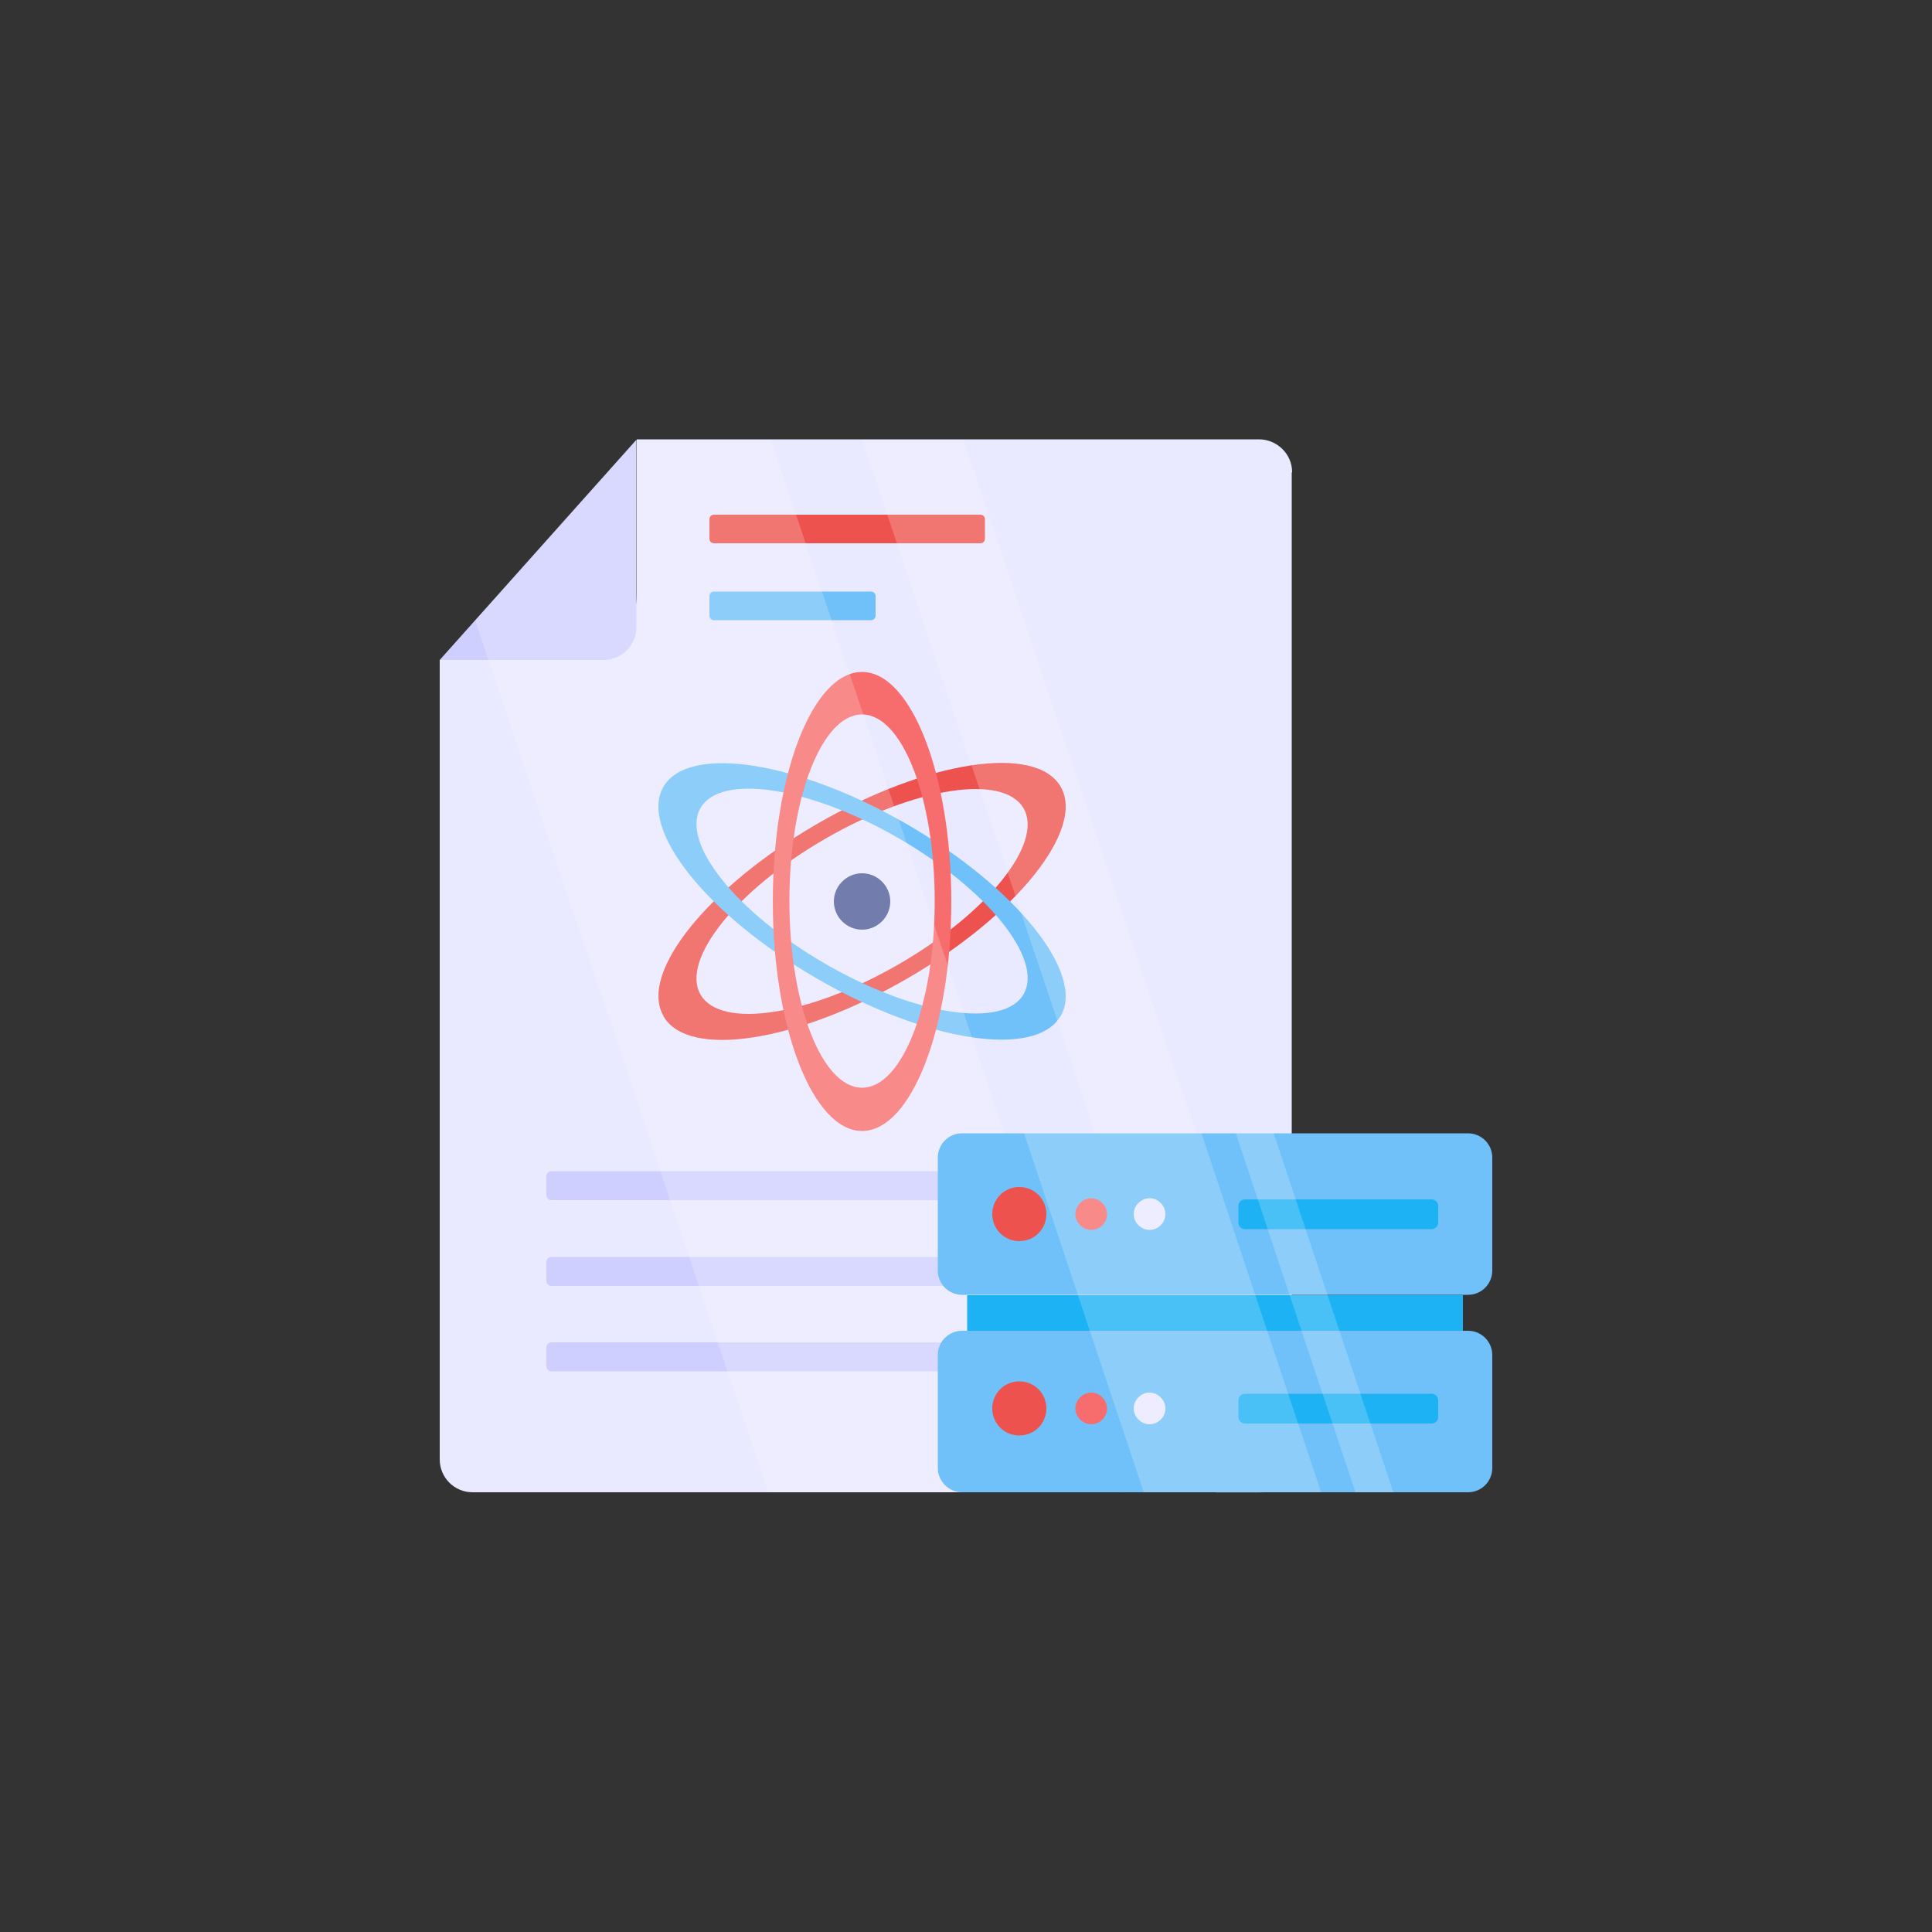 <?xml version="1.0" encoding="UTF-8"?><svg id="Layer_1" xmlns="http://www.w3.org/2000/svg" viewBox="0 0 50 50"><rect x="0" y="0" width="50" height="50" fill="#333333" stroke="none"/><defs><style>.cls-1{fill:#cfcfff;}.cls-2{fill:#f76d6d;}.cls-3{fill:#fff;}.cls-4{fill:#ed524e;}.cls-5{fill:#e9e9ff;}.cls-6{fill:#4f5d99;}.cls-7{fill:#70c1f9;}.cls-8{fill:#1cb2f4;}.cls-9{opacity:.2;}</style></defs><path class="cls-5" d="M33.43,12.23v25.54c0,.47-.39.85-.86.85H12.23c-.47,0-.85-.38-.85-.85v-20.69h3.57c.08,0,.17-.01.25-.03.06-.01.12-.03.18-.04.63-.21,1.1-.86,1.1-1.64v-4h16.1c.47,0,.86.38.86.85h0Z"/><path class="cls-4" d="M17.17,26.3c.64,1.11,3.46.67,6.3-.97,2.84-1.64,4.62-3.87,3.98-4.97-.64-1.11-3.46-.68-6.3.96-2.84,1.64-4.62,3.87-3.98,4.97ZM26.49,20.92c.52.9-.93,2.71-3.24,4.04-2.31,1.33-4.6,1.68-5.12.78-.52-.9.93-2.71,3.24-4.04,2.31-1.33,4.6-1.68,5.12-.78Z"/><path class="cls-7" d="M27.45,26.3c.64-1.11-1.15-3.33-3.98-4.97-2.84-1.64-5.66-2.07-6.3-.97-.64,1.11,1.14,3.33,3.98,4.97,2.84,1.64,5.66,2.07,6.3.96ZM18.13,20.91c.52-.9,2.81-.55,5.12.78,2.31,1.33,3.76,3.14,3.24,4.04-.52.9-2.81.55-5.12-.78-2.31-1.33-3.76-3.14-3.24-4.04Z"/><path class="cls-2" d="M22.31,17.39c-1.28,0-2.31,2.66-2.31,5.94s1.04,5.94,2.31,5.94,2.31-2.66,2.31-5.94-1.04-5.94-2.31-5.94ZM22.31,28.15c-1.04,0-1.88-2.16-1.88-4.83s.84-4.83,1.88-4.83,1.88,2.16,1.88,4.83-.84,4.83-1.88,4.83Z"/><path class="cls-6" d="M23.04,23.33c0,.4-.33.73-.73.73s-.73-.33-.73-.73.33-.73.73-.73.73.33.73.73Z"/><path class="cls-1" d="M14.14,32.66v.49c0,.07.06.13.13.13h16.27c.07,0,.13-.06.13-.13v-.49c0-.07-.06-.13-.13-.13H14.27c-.07,0-.13.06-.13.13Z"/><path class="cls-1" d="M14.14,34.87v.49c0,.07.06.13.13.13h12.3c.07,0,.13-.06.13-.13v-.49c0-.07-.06-.13-.13-.13h-12.3c-.07,0-.13.06-.13.13Z"/><path class="cls-1" d="M14.14,30.44v.49c0,.07.06.13.13.13h16.27c.07,0,.13-.06.13-.13v-.49c0-.07-.06-.13-.13-.13H14.27c-.07,0-.13.06-.13.13Z"/><path class="cls-1" d="M16.47,11.38v4.85c0,.47-.38.85-.85.85h-4.24l5.09-5.7Z"/><path class="cls-7" d="M22.66,15.43v.5c0,.07-.05.12-.12.12h-4.06c-.07,0-.12-.05-.12-.12v-.5c0-.07.05-.12.12-.12h4.06c.07,0,.12.05.12.12Z"/><path class="cls-4" d="M25.49,13.44v.5c0,.07-.05.12-.12.12h-6.89c-.07,0-.12-.05-.12-.12v-.5c0-.07.05-.12.12-.12h6.89c.07,0,.12.05.12.12Z"/><g class="cls-9"><path class="cls-3" d="M29.11,38.62h-9.23l-7.58-22.56,4.18-4.68h3.47l9.17,27.25Z"/><path class="cls-3" d="M33.43,36.65v1.12c0,.47-.39.86-.86.86h-1.1l-9.16-27.25h2.62l8.5,25.27Z"/></g><path class="cls-7" d="M38.62,29.96v2.92c0,.35-.28.63-.63.63h-13.09c-.35,0-.63-.28-.63-.63v-2.92c0-.35.28-.63.63-.63h13.09c.35,0,.63.28.63.63Z"/><path class="cls-8" d="M25.03,33.52h12.83v1.02h-12.83v-1.02Z"/><path class="cls-7" d="M38.62,35.07v2.92c0,.35-.28.63-.63.63h-13.09c-.35,0-.63-.29-.63-.63v-2.92c0-.35.28-.63.63-.63h13.09c.35,0,.63.28.63.63Z"/><path class="cls-8" d="M37.22,31.21v.43c0,.1-.08.17-.17.17h-4.83c-.1,0-.17-.08-.17-.17v-.43c0-.1.08-.17.17-.17h4.83c.1,0,.17.08.17.17Z"/><path class="cls-4" d="M27.08,31.42c0,.39-.31.7-.7.7s-.7-.31-.7-.7.31-.7.7-.7.7.31.7.7Z"/><path class="cls-2" d="M28.65,31.42c0,.23-.19.41-.41.41s-.41-.19-.41-.41.19-.41.41-.41.41.19.41.41Z"/><path class="cls-5" d="M30.16,31.42c0,.23-.19.41-.41.41s-.41-.19-.41-.41.19-.41.41-.41.41.19.41.41Z"/><path class="cls-8" d="M37.22,36.24v.43c0,.1-.08.17-.17.17h-4.83c-.1,0-.17-.08-.17-.17v-.43c0-.1.08-.17.17-.17h4.83c.1,0,.17.08.17.17Z"/><path class="cls-4" d="M27.08,36.45c0,.39-.31.7-.7.7s-.7-.31-.7-.7.31-.7.7-.7.7.31.7.7Z"/><path class="cls-2" d="M28.65,36.45c0,.23-.19.41-.41.41s-.41-.19-.41-.41.19-.41.41-.41.41.19.41.41Z"/><path class="cls-5" d="M30.16,36.45c0,.23-.19.41-.41.41s-.41-.19-.41-.41.19-.41.41-.41.41.19.41.41Z"/><g class="cls-9"><path class="cls-3" d="M34.19,38.62h-4.59l-1.4-4.19-1.7-5.11h4.59l1.7,5.11,1.4,4.19Z"/></g><g class="cls-9"><path class="cls-3" d="M36.06,38.62h-.98l-1.4-4.19-1.7-5.11h.98l1.7,5.11,1.4,4.19Z"/></g></svg>